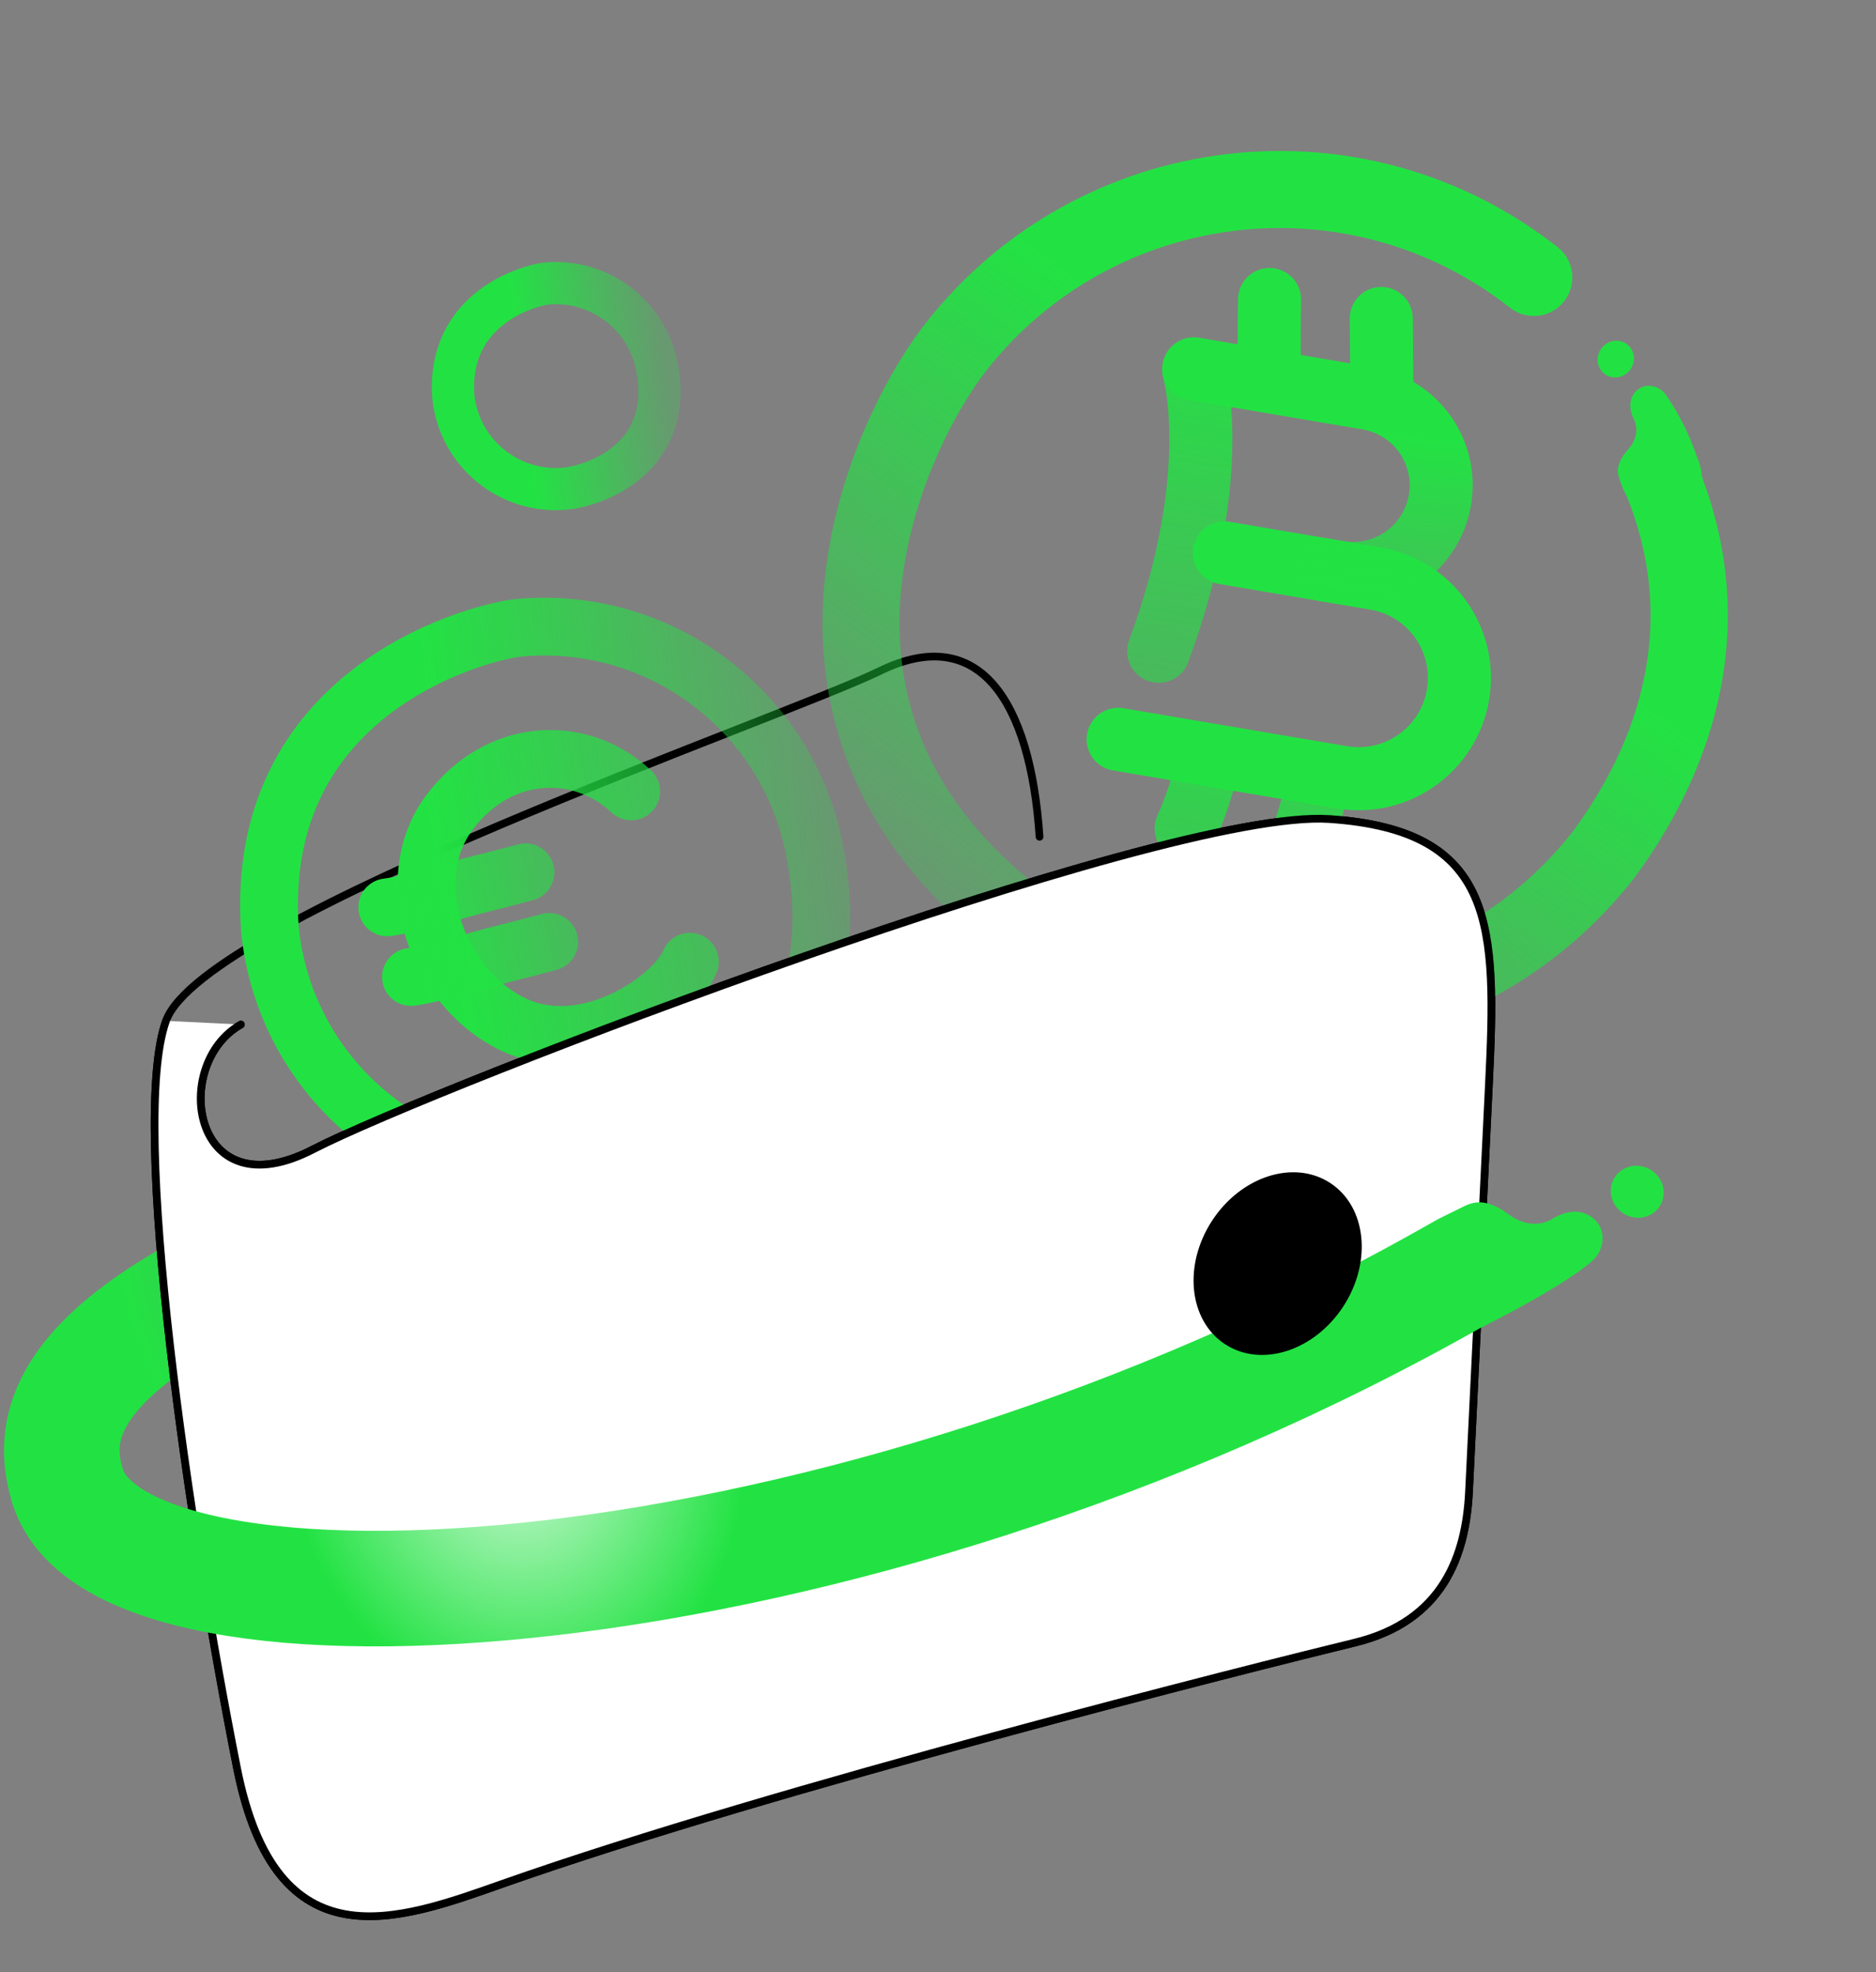 <svg width="487" height="512" viewBox="0 0 487 512" fill="none" xmlns="http://www.w3.org/2000/svg">
<rect x="0" y="0" width="487" height="512" fill="#808080" stroke="none"/>
<path d="M117.828 308.611C16.121 341.64 12.241 368.136 17.507 385.705" stroke="url(#paint0_radial_21_9238)" stroke-width="30" stroke-linecap="round"/>
<path d="M62.533 265.968C44.205 276.265 49.789 314.676 81.26 298.389C112.732 282.103 301.733 209.678 345.115 212.628C388.496 215.578 388.533 240.276 386.502 281.807C384.662 319.441 383.126 350.871 381.346 387.264C380.541 403.729 374.648 420.859 351.657 426.438C326.068 432.649 201.839 463.884 130.555 489.003C103.473 498.546 71.777 510.587 61.547 459.098C49.238 397.144 33.492 291.908 43.097 265.018C52.702 238.128 202.959 186.609 228.439 174.175C253.919 161.74 267.463 181.471 269.86 217.239" stroke="black" stroke-width="2" stroke-linecap="round"/>
<path d="M309.872 95.971C309.872 95.971 317.842 122.873 300.784 169.071" stroke="url(#paint1_linear_21_9238)" stroke-width="16.367" stroke-linecap="round"/>
<path d="M336.923 219.991C340.063 213.05 340.572 208.475 342.946 201.529M358.568 82.674C358.568 82.674 358.64 88.831 358.725 104.262" stroke="url(#paint2_linear_21_9238)" stroke-width="16.367" stroke-linecap="round"/>
<path d="M307.919 215.067C311.059 208.126 311.963 203.617 314.338 196.672M329.564 77.75C329.564 77.75 329.421 82.214 329.505 97.644" stroke="url(#paint3_linear_21_9238)" stroke-width="16.367" stroke-linecap="round"/>
<path d="M317.885 143.539L357.071 150.189C371.318 152.607 380.908 166.117 378.49 180.364V180.364C376.072 194.611 362.563 204.2 348.316 201.782L290.274 191.932" stroke="#22E243" stroke-width="16.367" stroke-linecap="round"/>
<path d="M309.915 95.744L355.059 103.405C367.525 105.52 375.916 117.341 373.8 129.807V129.807C371.685 142.273 359.864 150.664 347.398 148.549L344.173 148.001" stroke="url(#paint4_linear_21_9238)" stroke-width="16.367" stroke-linecap="round"/>
<path d="M432.61 102.727C436.075 107.784 438.75 113.328 440.672 119.036C440.672 119.036 445.703 129.093 434.214 133.879C425.262 137.608 421.138 126.363 421.138 126.363L420.412 124.385C419.856 122.876 419.869 121.572 420.363 120.27C420.789 119.016 421.643 117.805 422.659 116.669C423.619 115.604 424.34 114.35 424.621 113.01C424.919 111.663 424.845 110.182 424.126 108.824C423.474 107.441 423.137 106.076 423.236 104.779C423.347 103.479 423.898 102.241 424.985 101.289C426.072 100.337 427.458 99.978 428.862 100.225C430.274 100.459 431.68 101.314 432.61 102.727Z" fill="#22E243"/>
<path d="M415.82 96.394C414.158 94.435 414.431 91.425 416.431 89.671C418.431 87.917 421.4 88.082 423.063 90.041C424.725 91.999 424.451 95.009 422.451 96.763C420.451 98.518 417.482 98.352 415.82 96.394Z" fill="#22E243"/>
<path d="M404.356 64.166C408.699 67.579 409.453 73.865 406.041 78.208C402.629 82.55 396.342 83.305 391.999 79.892L398.178 72.029L404.356 64.166ZM416.174 222.023L424.226 227.953L424.133 228.079L424.037 228.202L416.174 222.023ZM274.613 246.018L269.215 254.436L269.214 254.436L274.613 246.018ZM398.178 72.029L391.999 79.892C349.953 46.854 289.085 54.157 256.047 96.204L248.184 90.025L240.321 83.847C280.183 33.115 353.624 24.304 404.356 64.166L398.178 72.029ZM416.174 222.023L408.122 216.094C418.562 201.917 440.004 167.584 420.716 125.132L429.821 120.996L438.925 116.859C462.988 169.823 435.592 212.519 424.226 227.953L416.174 222.023ZM274.613 246.018L280.012 237.601C321.504 264.211 377.229 255.402 408.311 215.845L416.174 222.023L424.037 228.202C386.527 275.939 319.298 286.556 269.215 254.436L274.613 246.018ZM248.184 90.025L256.047 96.204C248.177 106.22 235.085 129.986 233.647 156.974C232.258 183.032 241.606 212.967 280.012 237.601L274.613 246.018L269.214 254.436C224.576 225.804 211.915 188.935 213.675 155.909C215.386 123.813 230.602 96.216 240.321 83.847L248.184 90.025Z" fill="url(#paint5_linear_21_9238)"/>
<path d="M148.234 305.35C108.931 309.221 73.932 280.499 70.06 241.196C65.882 180.308 122.009 164.611 134.214 163.023C171.193 159.38 204.363 184.592 211.38 220.322C224.104 285.128 167.199 303.482 148.234 305.35Z" stroke="url(#paint6_linear_21_9238)" stroke-width="15"/>
<path d="M163.861 205.443C150.694 193.044 129.286 193.84 116.566 211.072C103.845 228.304 113.114 255.77 132.578 265.629C151.943 275.438 175.196 259.211 179.094 249.658" stroke="url(#paint7_linear_21_9238)" stroke-width="15" stroke-linecap="round" stroke-linejoin="round"/>
<path d="M100.532 235.541C106.034 234.885 117.26 231.328 124.701 229.48C131.256 227.851 136.422 226.439 136.422 226.439" stroke="url(#paint8_linear_21_9238)" stroke-width="15" stroke-linecap="round" stroke-linejoin="round"/>
<path d="M106.69 253.623C112.192 252.966 123.418 249.409 130.859 247.561C137.415 245.933 142.58 244.521 142.58 244.521" stroke="url(#paint9_linear_21_9238)" stroke-width="15" stroke-linecap="round" stroke-linejoin="round"/>
<path d="M146.897 126.835C132.204 128.282 119.119 117.544 117.672 102.851C116.11 80.088 137.093 74.22 141.656 73.626C155.48 72.265 167.881 81.69 170.504 95.047C175.261 119.275 153.987 126.137 146.897 126.835Z" stroke="url(#paint10_linear_21_9238)" stroke-width="10.956"/>
<path d="M81.26 298.389C49.788 314.676 44.205 276.265 62.533 265.968L43.096 265.018C33.491 291.908 49.238 397.144 61.547 459.098C71.776 510.587 103.472 498.546 130.555 489.002C201.839 463.884 326.067 432.649 351.657 426.438C374.648 420.858 380.541 403.729 381.346 387.264L386.502 281.807C388.532 240.276 388.496 215.578 345.114 212.628C301.733 209.678 112.731 282.102 81.26 298.389Z" fill="white"/>
<path d="M62.533 265.968C44.205 276.265 49.788 314.676 81.26 298.389C112.731 282.102 301.733 209.678 345.114 212.628C388.496 215.578 388.532 240.276 386.502 281.807C384.662 319.441 383.125 350.871 381.346 387.264C380.541 403.729 374.648 420.858 351.657 426.438C326.067 432.649 201.839 463.884 130.555 489.002C103.472 498.546 71.776 510.587 61.547 459.098C49.238 397.144 33.491 291.908 43.096 265.018" stroke="black" stroke-width="2" stroke-linecap="round"/>
<path d="M17.507 385.704C31.092 431.028 217.943 422.473 379.095 330.441" stroke="url(#paint11_radial_21_9238)" stroke-width="30" stroke-linecap="round"/>
<path d="M412.901 327.727C406.104 333.342 393.35 340.143 385.67 344.051C385.67 344.051 376.819 349.872 368.486 334.028C361.992 321.681 373.909 316.191 373.909 316.191L380.308 313.035C382.398 312.044 384.268 311.894 386.196 312.435C388.047 312.884 389.891 313.953 391.65 315.263C393.299 316.5 395.188 317.373 397.143 317.602C399.111 317.856 401.223 317.56 403.076 316.357C404.972 315.244 406.884 314.586 408.755 314.561C410.632 314.553 412.476 315.184 413.979 316.619C415.483 318.053 416.176 319.994 416.003 322.036C415.85 324.089 414.805 326.214 412.901 327.727Z" fill="#22E243"/>
<path d="M420.001 304.603C422.592 301.97 426.939 301.976 429.709 304.616C432.48 307.255 432.625 311.53 430.034 314.163C427.442 316.796 423.096 316.791 420.325 314.151C417.555 311.511 417.41 307.236 420.001 304.603Z" fill="#22E243"/>
<ellipse cx="331.672" cy="328.035" rx="19.344" ry="23.986" transform="rotate(33.008 331.672 328.035)" fill="black" stroke="black" stroke-width="2"/>
<defs>
<radialGradient id="paint0_radial_21_9238" cx="0" cy="0" r="1" gradientUnits="userSpaceOnUse" gradientTransform="translate(115.454 318.035) rotate(165.473) scale(84.851 86.253)">
<stop stop-color="#22E243" stop-opacity="0.2"/>
<stop offset="1" stop-color="#22E243"/>
</radialGradient>
<linearGradient id="paint1_linear_21_9238" x1="309.931" y1="76.077" x2="289.444" y2="199.686" gradientUnits="userSpaceOnUse">
<stop stop-color="#22E243"/>
<stop offset="0.03" stop-color="#22E243" stop-opacity="0.983"/>
<stop offset="0.695" stop-color="#22E243" stop-opacity="0.637"/>
<stop offset="1" stop-color="#22E243" stop-opacity="0.5"/>
</linearGradient>
<linearGradient id="paint2_linear_21_9238" x1="355.532" y1="151.812" x2="297.663" y2="395.034" gradientUnits="userSpaceOnUse">
<stop stop-color="#22E243"/>
<stop offset="1" stop-color="#22E243" stop-opacity="0.2"/>
</linearGradient>
<linearGradient id="paint3_linear_21_9238" x1="327.013" y1="146.97" x2="269.143" y2="390.193" gradientUnits="userSpaceOnUse">
<stop stop-color="#22E243"/>
<stop offset="1" stop-color="#22E243" stop-opacity="0.2"/>
</linearGradient>
<linearGradient id="paint4_linear_21_9238" x1="375.588" y1="114.037" x2="367.8" y2="180.169" gradientUnits="userSpaceOnUse">
<stop stop-color="#22E243"/>
<stop offset="0.03" stop-color="#22E243" stop-opacity="0.983"/>
<stop offset="0.695" stop-color="#22E243" stop-opacity="0.637"/>
<stop offset="1" stop-color="#22E243" stop-opacity="0.5"/>
</linearGradient>
<linearGradient id="paint5_linear_21_9238" x1="526.986" y1="-91.901" x2="267.925" y2="254.531" gradientUnits="userSpaceOnUse">
<stop stop-color="#22E243" stop-opacity="0.3"/>
<stop offset="0.321" stop-color="#22E243"/>
<stop offset="0.647" stop-color="#22E243"/>
<stop offset="1" stop-color="#22E243" stop-opacity="0.25"/>
</linearGradient>
<linearGradient id="paint6_linear_21_9238" x1="-68.827" y1="254.877" x2="218.592" y2="219.612" gradientUnits="userSpaceOnUse">
<stop stop-color="#22E243" stop-opacity="0.3"/>
<stop offset="0.321" stop-color="#22E243"/>
<stop offset="0.647" stop-color="#22E243"/>
<stop offset="1" stop-color="#22E243" stop-opacity="0.25"/>
</linearGradient>
<linearGradient id="paint7_linear_21_9238" x1="116.053" y1="239.498" x2="202.037" y2="224.56" gradientUnits="userSpaceOnUse">
<stop stop-color="#22E243"/>
<stop offset="0.03" stop-color="#22E243" stop-opacity="0.983"/>
<stop offset="0.695" stop-color="#22E243" stop-opacity="0.637"/>
<stop offset="1" stop-color="#22E243" stop-opacity="0.5"/>
</linearGradient>
<linearGradient id="paint8_linear_21_9238" x1="103.493" y1="234.028" x2="154.407" y2="223.461" gradientUnits="userSpaceOnUse">
<stop stop-color="#22E243"/>
<stop offset="0.03" stop-color="#22E243" stop-opacity="0.983"/>
<stop offset="0.695" stop-color="#22E243" stop-opacity="0.637"/>
<stop offset="1" stop-color="#22E243" stop-opacity="0.5"/>
</linearGradient>
<linearGradient id="paint9_linear_21_9238" x1="109.651" y1="252.109" x2="160.565" y2="241.542" gradientUnits="userSpaceOnUse">
<stop stop-color="#22E243"/>
<stop offset="0.03" stop-color="#22E243" stop-opacity="0.983"/>
<stop offset="0.695" stop-color="#22E243" stop-opacity="0.637"/>
<stop offset="1" stop-color="#22E243" stop-opacity="0.5"/>
</linearGradient>
<linearGradient id="paint10_linear_21_9238" x1="65.749" y1="107.966" x2="173.2" y2="94.782" gradientUnits="userSpaceOnUse">
<stop stop-color="#22E243" stop-opacity="0.3"/>
<stop offset="0.321" stop-color="#22E243"/>
<stop offset="0.647" stop-color="#22E243"/>
<stop offset="1" stop-color="#22E243" stop-opacity="0.25"/>
</linearGradient>
<radialGradient id="paint11_radial_21_9238" cx="0" cy="0" r="1" gradientUnits="userSpaceOnUse" gradientTransform="translate(133.827 374.519) rotate(79.194) scale(69.029 58.755)">
<stop stop-color="#22E243" stop-opacity="0.2"/>
<stop offset="1" stop-color="#22E243"/>
</radialGradient>
</defs>
</svg>

